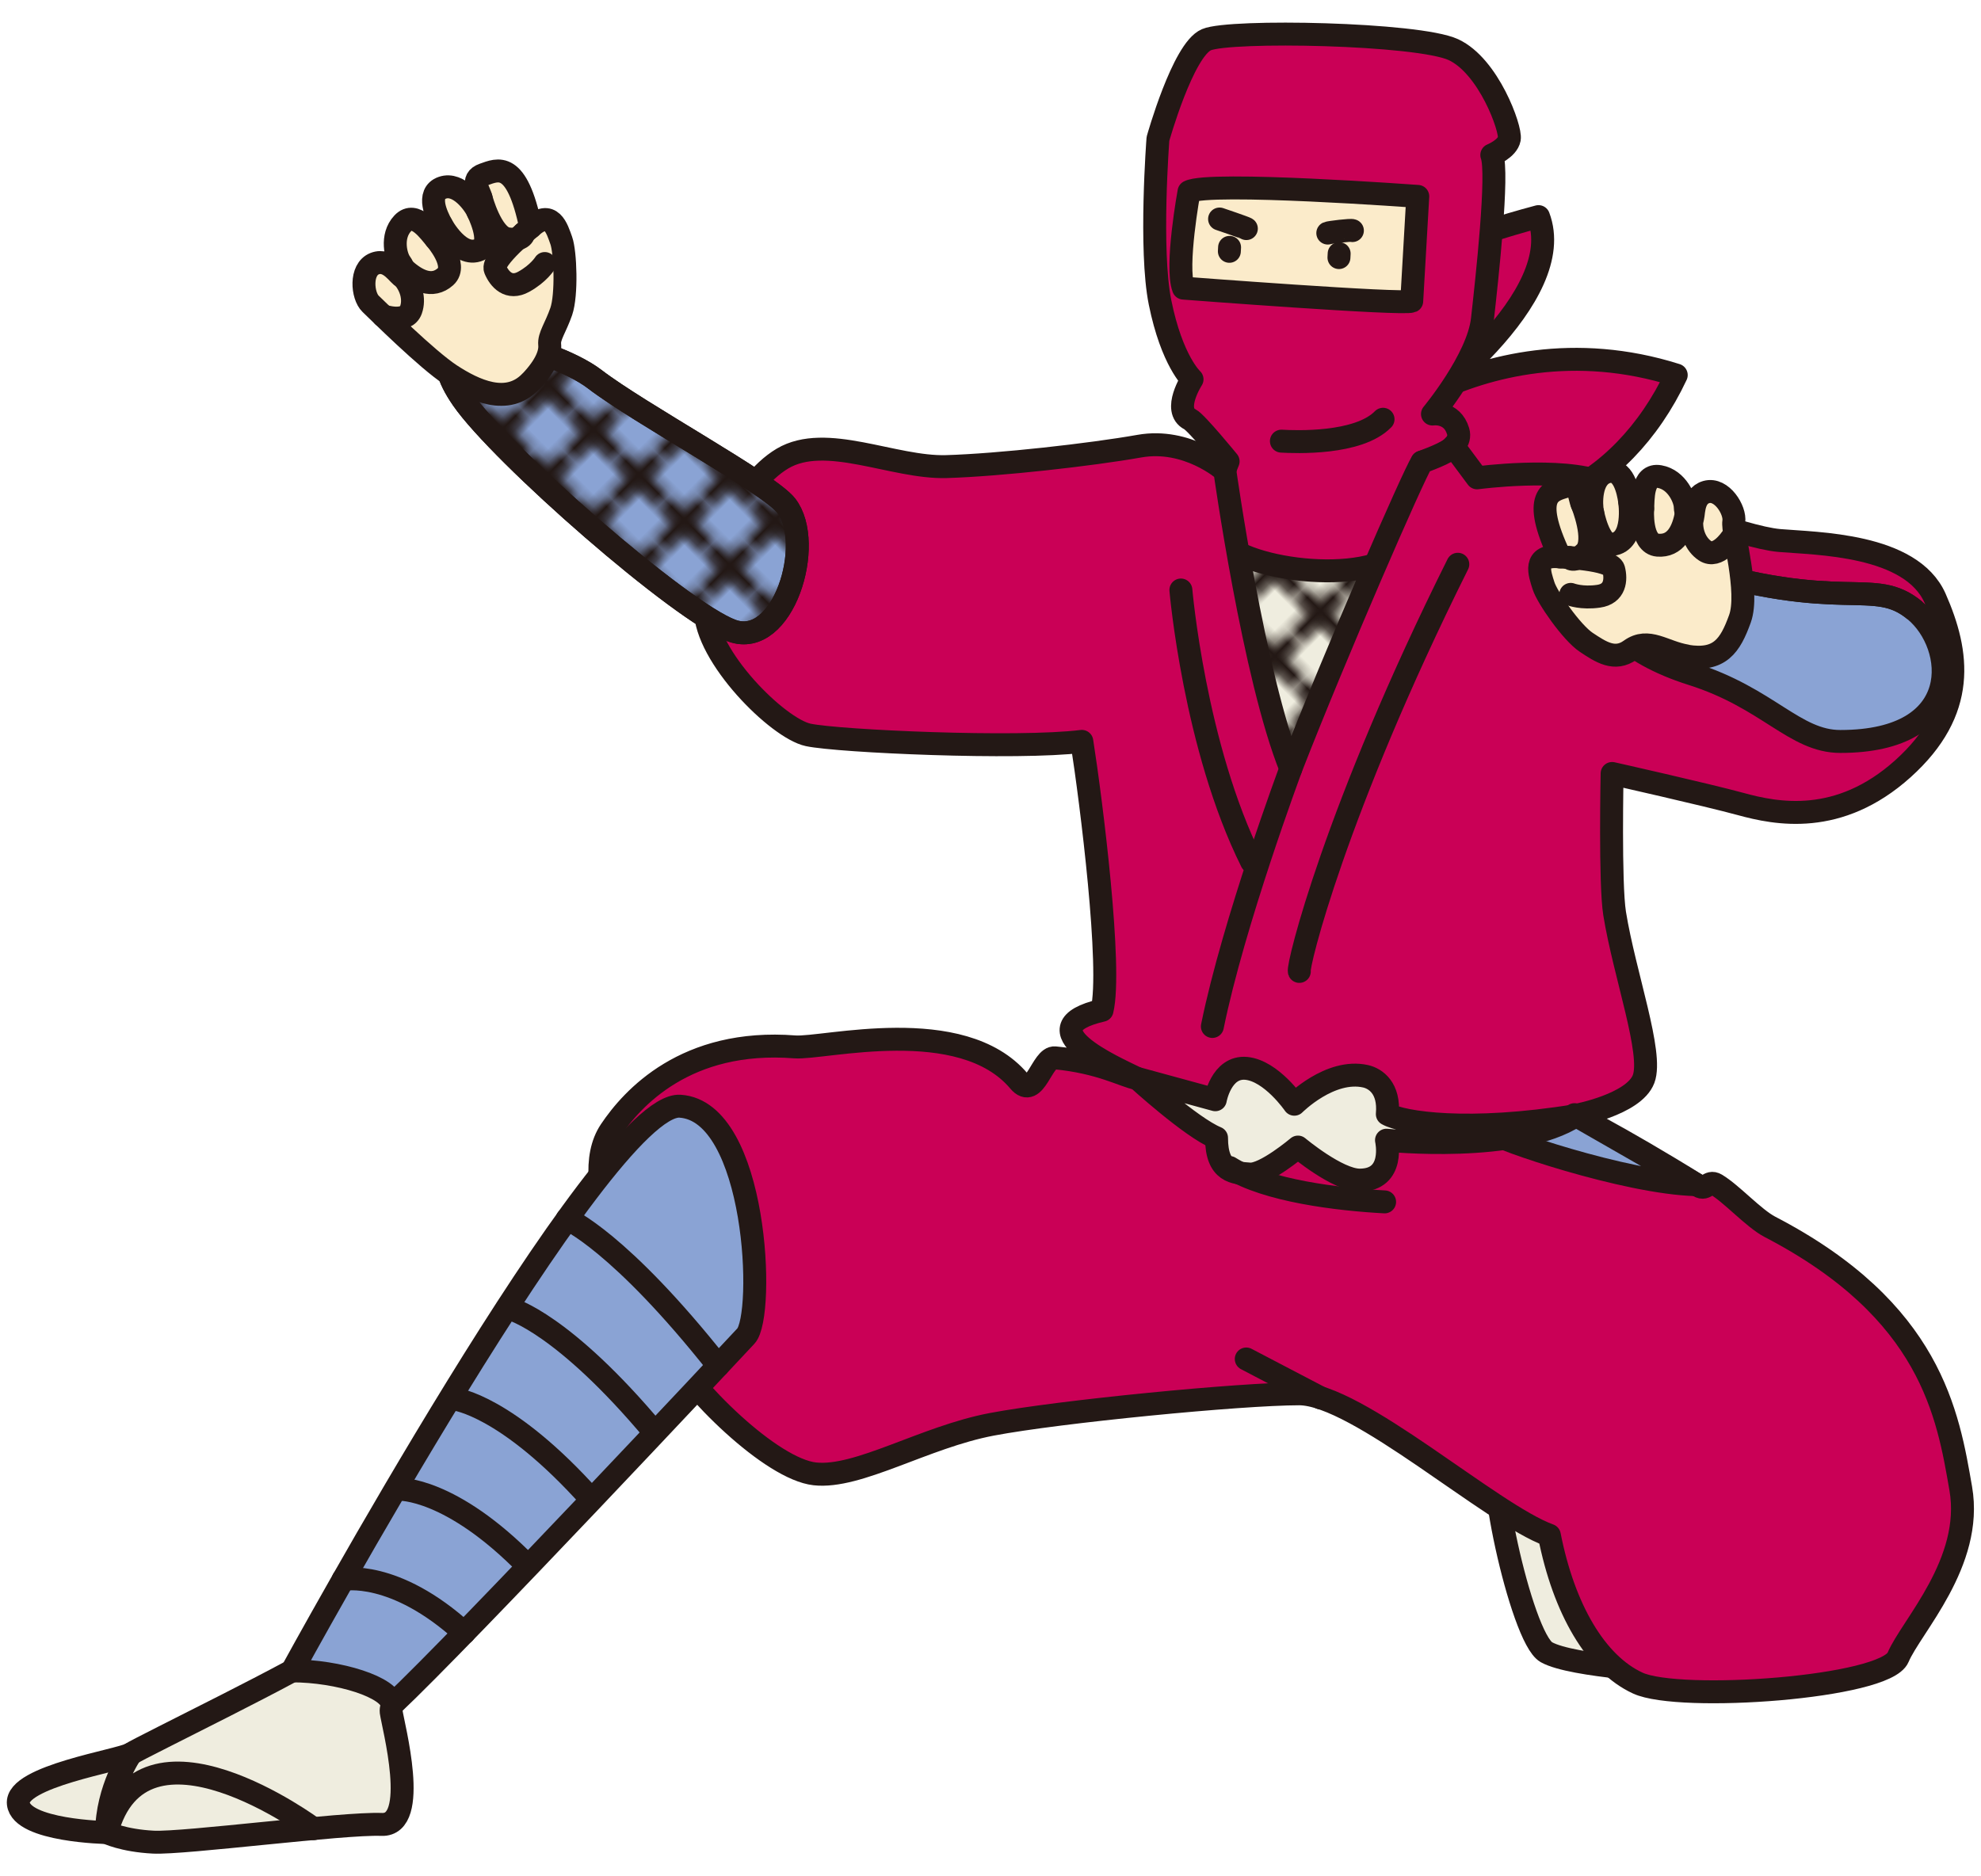 <?xml version="1.0" encoding="UTF-8"?><svg id="_レイヤー_2" xmlns="http://www.w3.org/2000/svg" xmlns:xlink="http://www.w3.org/1999/xlink" viewBox="0 0 190 180"><defs><style>.cls-1,.cls-2,.cls-3{fill:none;}.cls-2{stroke-width:2px;}.cls-2,.cls-4,.cls-5,.cls-6,.cls-7,.cls-3,.cls-8{stroke:#231815;stroke-linejoin:round;}.cls-4{fill:#ca0056;}.cls-4,.cls-5,.cls-6,.cls-7,.cls-3,.cls-8{stroke-width:2.2px;}.cls-5{fill:#efeddf;}.cls-6{fill:#fbebca;}.cls-7{fill:url(#_新規パターンスウォッチ_2);}.cls-3{stroke-linecap:round;}.cls-8{fill:#8aa3d4;}</style><pattern id="_新規パターンスウォッチ_2" x="0" y="0" width="6.59" height="6.59" patternTransform="translate(-7252.07 -9354.32) rotate(-45) scale(.88 -.88)" patternUnits="userSpaceOnUse" viewBox="0 0 6.59 6.59"><rect class="cls-1" width="6.59" height="6.59"/><rect class="cls-1" width="6.59" height="6.59"/><line class="cls-2" x1="3.29" y1="6.59" x2="3.29"/><line class="cls-2" x1="6.59" y1="3.3" y2="3.3"/></pattern></defs><g id="_2025修正箇所"><path class="cls-5" d="M124.62,79.16c9.6,2.34,12.26-22.72,11.36-27.73s-15.49-6.83-19.01.11c-3.52,6.95,1.29,26.07,7.65,27.62Z"/><path class="cls-7" d="M124.62,79.16c9.6,2.34,12.26-22.72,11.36-27.73s-15.49-6.83-19.01.11c-3.52,6.95,1.29,26.07,7.65,27.62Z"/><path class="cls-5" d="M144.03,139.42c-2-.36,1.83,17.69,4.29,19.08,2.47,1.39,12.44,1.89,12.44,1.89,0,0-2.36-18.35-16.73-20.97Z"/><path class="cls-4" d="M125.62,39.81s-6.69-11.42,21.94-19.03c2.87,7.57-10.52,17.97-15.49,20.99s9.2-11.97,28.7-5.79c-5.22,11.12-16.2,16.48-25.68,10.44-9.47-6.04-9.46-6.61-9.46-6.61h-.01Z"/><path class="cls-4" d="M134.59,52.63c2.33-2.53,1.79-8.3,1.79-8.3,0,0,4.05-1.01,3.47-2.96s-2.46-1.65-2.46-1.65c0,0,4.36-5.25,4.79-9.08s1.56-14.08.9-15.77c0,0,1.5-.6,1.68-1.55s-1.97-6.99-5.37-8.56c-3.41-1.57-21.42-1.92-23.68-.95-2.26.97-4.65,9.51-4.65,9.51,0,0-.82,10.63.2,15.69,1.14,5.63,3.07,7.38,3.07,7.38,0,0-1.92,2.97-.19,3.84.62.32,3.65,4.03,3.65,4.03,0,0-2.1,4.88-.84,7.3,1.57,3.02,14.14,4.86,17.62,1.08h.02Z"/><path class="cls-6" d="M114.04,18.39s-1.32,7.19-.53,9.25c0,0,21.11,1.62,21.89,1.25l.58-10.05s-20.06-1.47-21.94-.45Z"/><path class="cls-3" d="M129.71,22.12c-.09-.09-2.22.17-2.36.24"/><path class="cls-3" d="M119.54,21.93c-.11-.09-2.57-.92-2.57-.92"/><line class="cls-3" x1="117.93" y1="23.73" x2="117.91" y2="24.11"/><line class="cls-3" x1="128.44" y1="24.33" x2="128.42" y2="24.71"/><path class="cls-4" d="M117.47,45.12s2.78,19.84,6.33,28.62c4.32-11.1,11.76-28.16,12.58-29.42,0,0,2.63-.91,3.03-1.52l2.26,3.04s8.02-1.08,12.02.46c4.01,1.54,13.41,5.24,16.96,5.55,3.55.31,12.64.31,14.95,5.55s3.08,10.79-3.08,16.34c-6.17,5.55-12.18,4.32-15.57,3.39-3.39-.92-12.33-2.93-12.33-2.93,0,0-.22,10.55.24,13.43.95,5.88,3.71,13.42,2.78,15.88s-6.5,3.49-6.5,3.49c-1.08-.56,4,1.92,11.8,6.78.72.45.91-.59,1.65-.15,1.51.9,3.61,3.25,5.16,4.06,15.5,8.05,17.08,18.02,18.31,25.11s-4.78,13.26-6.01,16.19c-1.23,2.93-20.97,4.32-24.97,2.47-4.01-1.85-7.09-7.09-8.48-14.18-5.55-2-18.41-13.57-24-13.57s-23.02,1.7-29.49,2.93c-6.47,1.23-12.8,5.21-16.96,4.75-4.16-.46-11.87-7.99-14.49-12.61-2.62-4.62-8.48-15.29-5.11-20.32,2.06-3.07,7.21-8.85,17.69-8.03,2.76.21,15.99-3.26,21.5,3.29,1.53,1.82,2.2-2.36,3.44-2.24,4.38.41,6.65,1.77,7.88,1.98-2.29-1.12-10.76-4.83-3.36-6.54.97-4.04-1.02-19.94-1.94-25.8-6.17.77-23.31,0-26.24-.62s-9.87-7.55-9.87-12.02,3.24-12.02,7.4-14.49c4.16-2.47,10.64.92,15.72.77s13.87-1.14,18.5-1.96c4.62-.82,8.16,2.32,8.16,2.32h.04Z"/><path class="cls-5" d="M31.2,158.38c-1.54,1.39-17.73,9.25-18.65,9.87s-11.1,2.16-10.79,4.78c.31,2.62,8.48,2.77,8.48,2.77,0,0,1.54.77,4.47.92s18.19-1.85,21.89-1.7,1.08-9.56.92-10.79c-.15-1.23,2.62-5.09-1.08-7.25s-5.24,1.39-5.24,1.39h0Z"/><path class="cls-3" d="M30.07,175.43s-16.5-12.26-19.84.38c0-4.18,2.31-7.55,2.31-7.55"/><path class="cls-8" d="M28.01,160.29c4.42,0,9.5,1.56,9.6,3.26,6.95-6.55,32.08-33.38,33.93-35.38s1.08-21.58-6.32-22.05c-7.4-.46-37.21,54.17-37.21,54.17h0Z"/><path class="cls-3" d="M32.92,151.52s4.9-.99,11.6,5.12"/><path class="cls-3" d="M38.29,142.87s4.93-.21,12.32,7.35"/><path class="cls-3" d="M43.66,134.23s4.97.57,13.04,9.59"/><path class="cls-3" d="M49.03,125.59s5,1.35,13.76,11.83"/><path class="cls-3" d="M54.4,116.94s5.03,2.13,14.48,14.07"/><path class="cls-8" d="M151.16,107.02s-6.23,1.45-7.87,1.69c0,.41,12.54,4.77,19.43,4.94l-11.56-6.63h0Z"/><line class="cls-3" x1="119.53" y1="130.37" x2="126.68" y2="134.11"/><path class="cls-5" d="M109.09,103.46s5.15,4.7,7.59,5.7c0,3.33,1.74,3.36,3.18,3.47s4.63-2.59,4.63-2.59c0,0,3.78,3.17,5.92,3.17,3.44,0,2.57-3.83,2.57-3.83,0,0,12.57,1.31,18.18-2.36-10.37,1.69-16.66.68-18.1-.14.22-2.49-1.12-3.41-2.08-3.63-3.42-.77-6.84,2.68-6.84,2.68,0,0-2.2-3.21-4.61-3.44-2.41-.22-2.97,3.01-2.97,3.01l-7.47-2.04Z"/><path class="cls-8" d="M44.36,38.28c3.65,5.28,20.9,20.42,25.83,22.22,4.93,1.8,8.03-8.39,5.21-12-1.67-2.14-14.04-8.81-18.38-12.14-4.35-3.32-18.67-6.78-12.66,1.92Z"/><path class="cls-7" d="M44.36,38.28c3.65,5.28,20.9,20.42,25.83,22.22,4.93,1.8,8.03-8.39,5.21-12-1.67-2.14-14.04-8.81-18.38-12.14-4.35-3.32-18.67-6.78-12.66,1.92Z"/><path class="cls-6" d="M50.9,36.6c-2.24,2.36-5.38.87-7.68-.63-2.29-1.5-6.88-6.07-7.68-6.83-.79-.76-1.03-3.29.4-3.85,1.42-.55,2.37,1.27,2.69,1.27s.16-.84-.24-1.37-.95-2.51.24-3.77,2.61.87,3.17,1.5,1.03-.47.55-1.35-1.5-3.01.08-3.56,3.09,1.58,3.4,2.29.47-.55.32-1.27-1.11-1.82.24-2.29,3.17-1.42,4.51,5.06c1.98-1.82,2.53.16,2.93,1.27s.55,5.22,0,6.81c-.55,1.58-1.19,2.37-1.11,3.17s-.32,1.98-1.82,3.56h0Z"/><path class="cls-3" d="M50.9,21.8s-3.8,3.09-3.4,4.04,1.3,1.98,2.73,1.19,2.02-1.75,2.02-1.75"/><path class="cls-3" d="M38.63,26.55c.79.87,1.16,2.12.79,3.17-.47,1.35-2.68.58-2.68.58"/><path class="cls-3" d="M38.69,25.75c1.29,1.2,2.77,1.92,4.03.8,1.27-1.12-.93-3.64-.93-3.64"/><path class="cls-3" d="M42.35,21.57s1.85,3.44,3.8,2.29c1.13-.67-.32-3.56-.32-3.56"/><path class="cls-3" d="M46.15,19.03s.97,3.64,2.53,3.88,1.56-.55,1.56-.55"/><path class="cls-8" d="M161.27,54.14c15.58,4.87,18.36,1.08,22.4,4.43,4.03,3.35,4.93,12.56-7.16,12.56-4.39,0-6.92-4.17-14.25-6.48-13.01-4.11-11.08-13.66-.99-10.51h0Z"/><path class="cls-7" d="M161.27,54.14c15.58,4.87,18.36,1.08,22.4,4.43"/><path class="cls-6" d="M161.74,62.94c3.21.54,4.21-1,5.14-3.58s-.76-8.23-.59-9.32-1.16-3.25-2.63-2.84c-1.47.42-1.13,2.44-1.39,2.63s-.63-.58-.64-1.24-.75-2.57-2.46-2.87-1.56,2.27-1.62,3.11-1.11.24-1.25-.74c-.14-.98-.61-3.31-2.21-2.8-1.6.51-1.51,3.12-1.34,3.88s-.71-.16-1.01-.82-.21-2.12-1.57-1.69-3.39.77-.55,6.76c-2.68-.26-1.93,1.65-1.58,2.77.35,1.12,2.7,4.5,4.1,5.43s2.73,1.82,4.23.74c1.72-1.24,3.22.2,5.37.56v.02Z"/><path class="cls-3" d="M149.62,53.43s4.89.18,5.15,1.18.15,2.37-1.46,2.59c-1.61.23-2.66-.18-2.66-.18"/><path class="cls-3" d="M162.27,49.84c-.11,1.17.35,2.39,1.27,3,1.19.79,2.49-1.15,2.49-1.15"/><path class="cls-3" d="M161.74,49.23c-.3,1.73-1.05,3.2-2.74,3.07s-1.45-3.47-1.45-3.47"/><path class="cls-3" d="M156.3,48.1s.59,3.87-1.65,4.12c-1.3.15-1.89-3.03-1.89-3.03"/><path class="cls-3" d="M151.75,48.36s1.42,3.49.31,4.62-1.58.5-1.58.5"/><path class="cls-3" d="M117.93,112c3.57,2.25,10.44,3.06,14.87,3.3"/><path class="cls-3" d="M123.8,73.75s-5.5,14.76-7.52,24.72"/><path class="cls-3" d="M124.62,93.19c-.21-.45,3.42-15.44,15.2-39.06"/><path class="cls-3" d="M113.26,56.6s1.3,15.07,6.79,26.08"/><path class="cls-3" d="M122.9,42.32c1.34.08,7.4.32,9.75-2.1"/></g></svg>